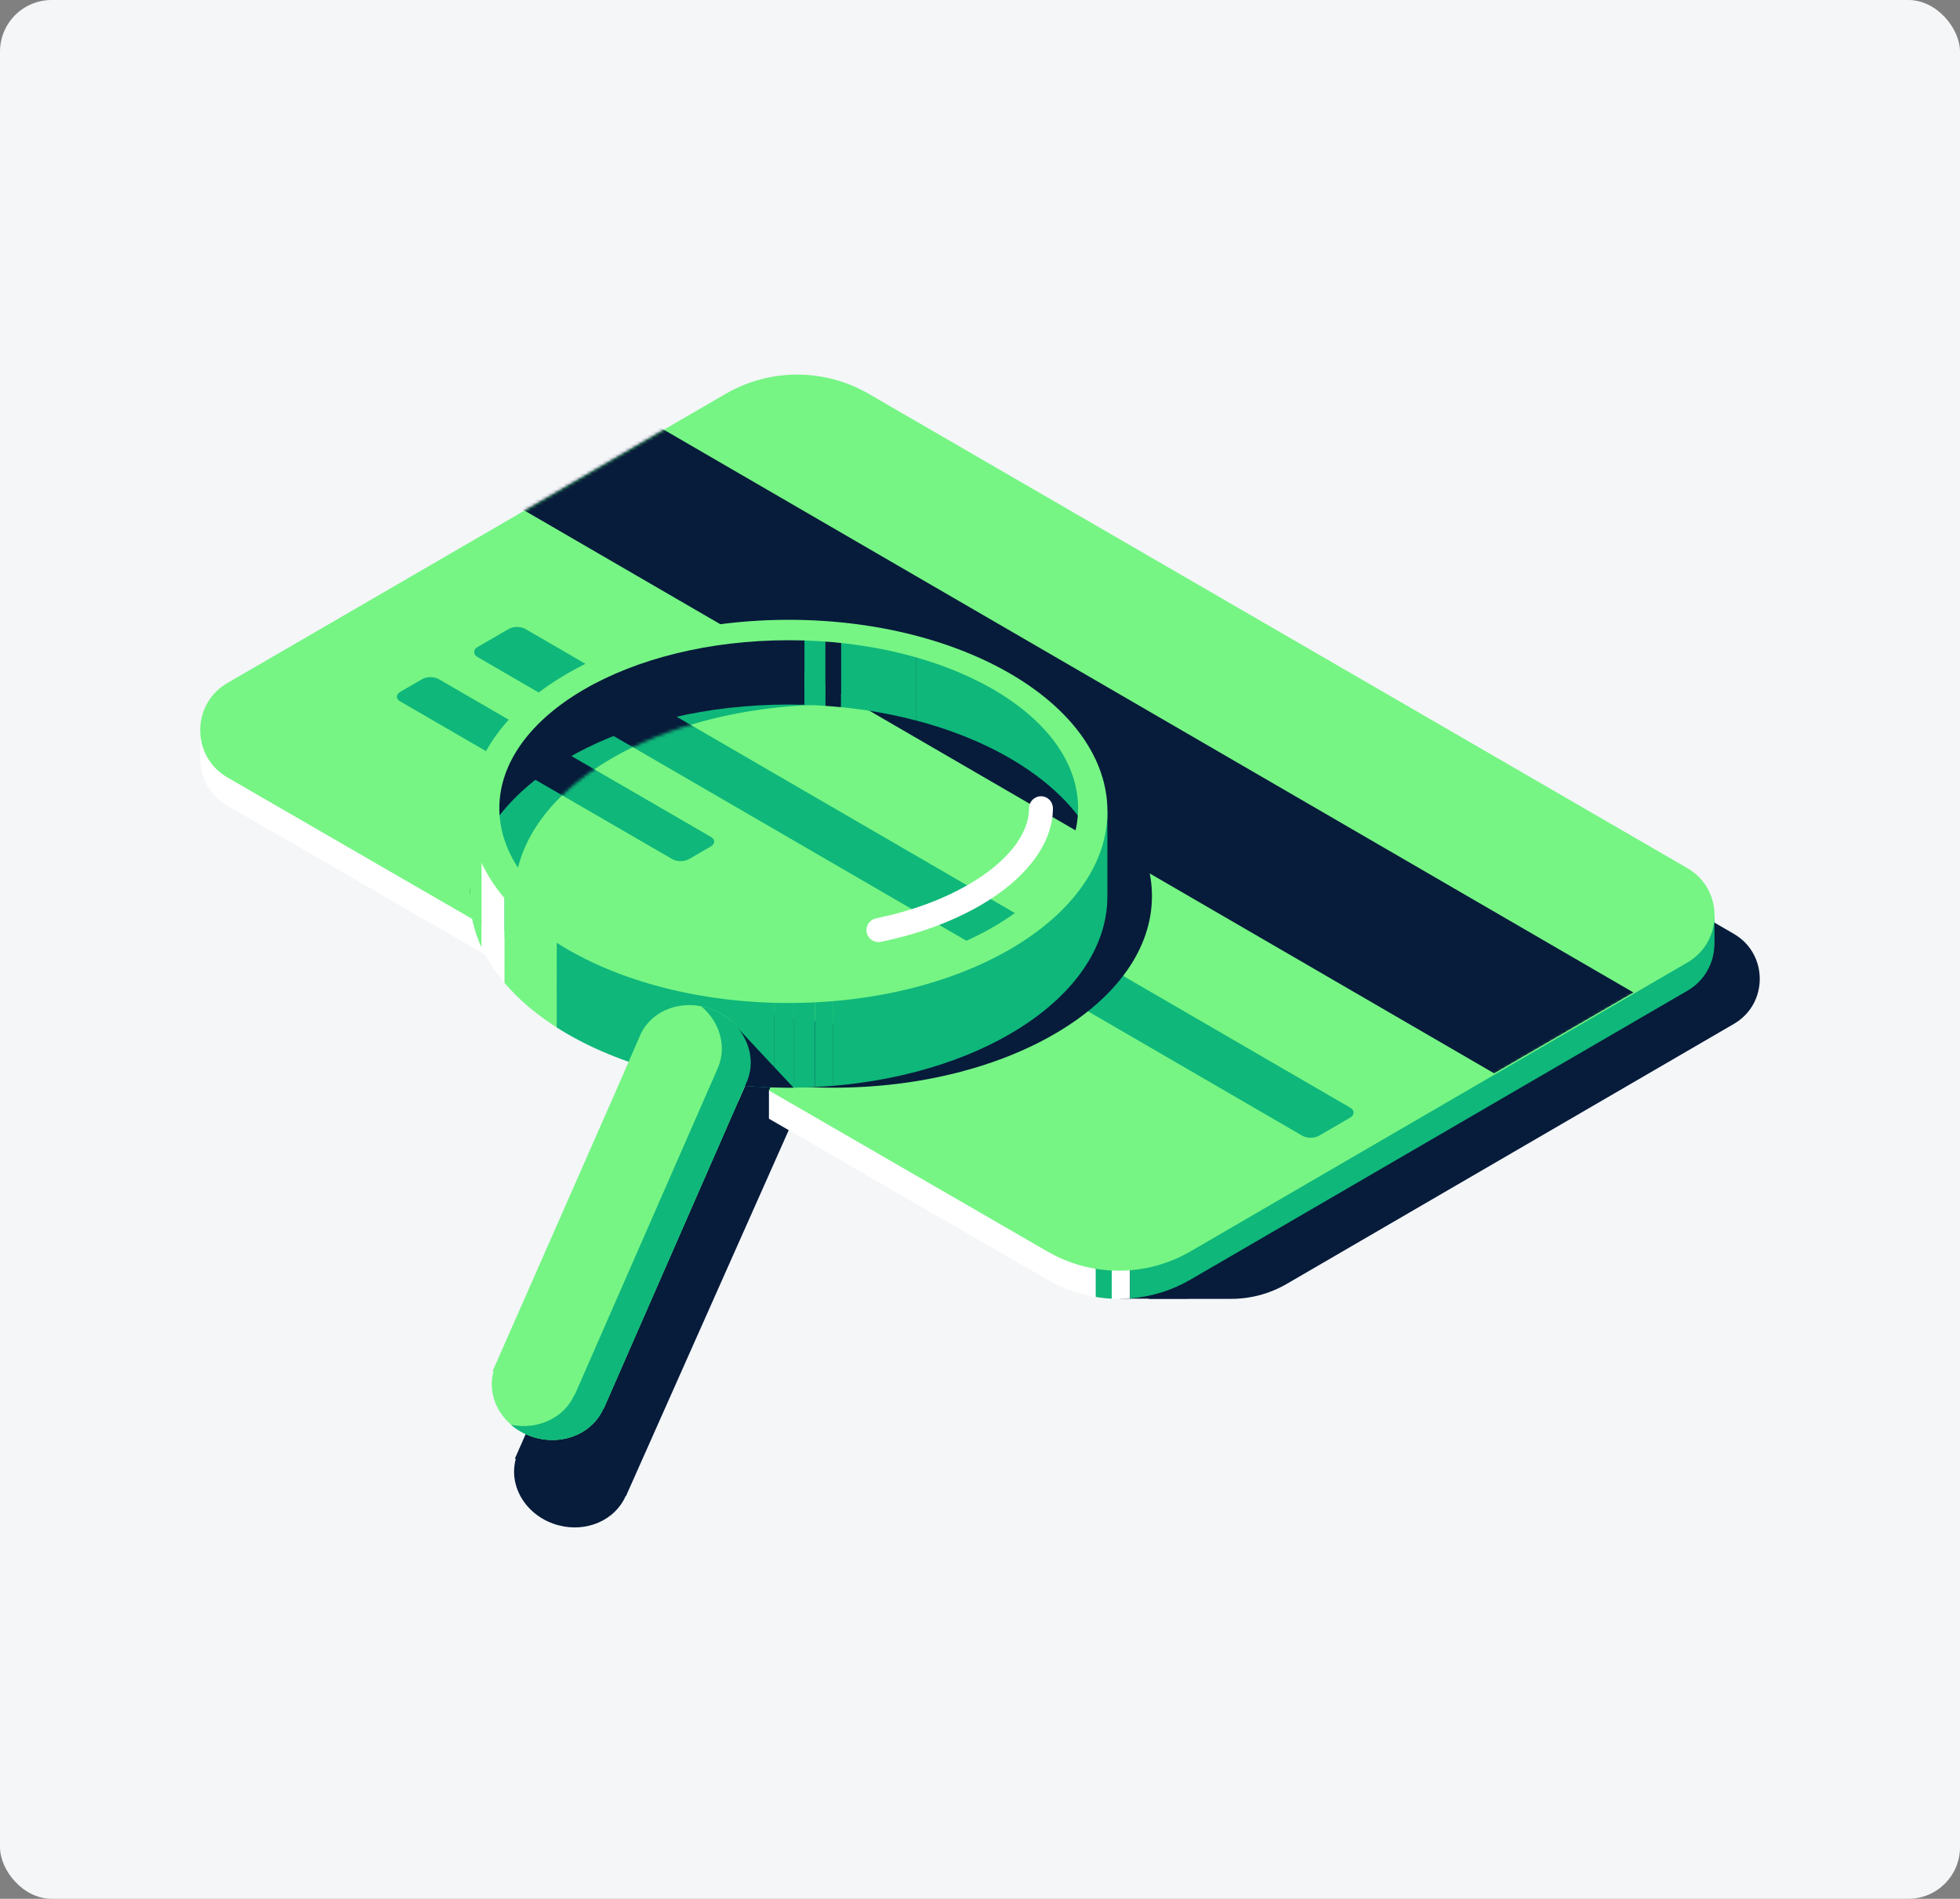 <svg xmlns="http://www.w3.org/2000/svg" fill="none" viewBox="0 0 607 588" height="588" width="607">
<rect x="0" y="0" width="607" height="588" fill="#808080" stroke="none"/>
<rect fill="#F4F6F8" rx="16" height="588" width="607"></rect>
<g clip-path="url(#clip0_328_2077)">
<path fill="#071B3B" d="M239.983 314.215C230.795 310.385 208.455 339.662 204.999 348.005L197.406 365.445L159.452 451.695L159.741 451.788C159.741 451.788 159.707 451.893 159.695 451.939C157.407 460.677 163.359 469.809 172.974 472.338C181.758 474.659 190.553 470.656 193.754 463.288L193.847 463.322L250.373 336.238C253.817 327.895 249.171 318.032 239.995 314.203L239.983 314.215Z"></path>
<path fill="#071B3B" d="M536.981 289.197L294.973 148.989C281.89 141.412 265.768 141.412 252.685 149.001L105.365 234.497C94.674 240.693 94.686 256.196 105.388 262.381L355.822 402.217H381.305C387.35 402.217 393.279 400.616 398.503 397.576L536.993 317.057C547.66 310.849 547.649 295.382 536.97 289.197H536.981Z"></path>
<path fill="#071B3B" d="M367.853 402.159H346.807L347.478 397.761L377.492 395.22"></path>
<path fill="#0FB77A" d="M339.282 171.396V401.614C340.946 401.893 342.622 402.078 344.31 402.16V174.309L339.282 171.396Z"></path>
<path fill="white" d="M269.025 130.702C255.318 122.765 238.421 122.765 224.726 130.714L70.391 220.283C67.698 221.849 65.664 223.985 64.265 226.41H62V235.762H62.058C62.335 241.146 65.109 246.415 70.414 249.478L324.407 396.3C329.076 399.003 334.127 400.756 339.281 401.614V171.396L269.025 130.702Z"></path>
<path fill="white" d="M344.296 174.31V402.16C346.18 402.253 348.075 402.23 349.959 402.079V177.582L344.296 174.31Z"></path>
<path fill="#0FB77A" d="M529.247 284.788C527.861 281.922 525.653 279.38 522.567 277.594L349.96 177.581V402.09C356.455 401.579 362.87 399.641 368.694 396.253L522.59 306.788C528.034 303.621 530.808 298.155 530.935 292.632H530.958V292.33C530.958 292.237 530.958 292.145 530.958 292.052V283.906L529.247 284.788Z"></path>
<path fill="#76F584" d="M70.415 240.739L324.409 387.561C338.127 395.487 355.012 395.463 368.707 387.503L522.604 298.039C533.779 291.541 533.768 275.33 522.58 268.844L269.026 121.952C255.319 114.015 238.423 114.015 224.727 121.964L70.392 211.533C59.193 218.031 59.205 234.265 70.415 240.739Z"></path>
<mask height="278" width="469" y="116" x="62" maskUnits="userSpaceOnUse" style="mask-type:alpha" id="mask0_328_2077">
<path fill="#76F584" d="M70.415 240.74L324.409 387.562C338.127 395.488 355.012 395.464 368.707 387.504L522.604 298.04C533.779 291.542 533.768 275.331 522.58 268.845L269.026 121.953C255.319 114.016 238.423 114.016 224.727 121.965L70.392 211.534C59.193 218.032 59.205 234.266 70.415 240.74Z"></path>
</mask>
<g mask="url(#mask0_328_2077)">
<rect fill="#071B3B" transform="matrix(0.865 0.502 -0.865 0.502 203.714 131.989)" height="49.874" width="349.312"></rect>
</g>
<g clip-path="url(#clip1_328_2077)">
<rect fill="#0FB77A" transform="matrix(0.865 0.502 -0.865 0.502 160.127 193.272)" rx="2.977" height="17.22" width="301.355"></rect>
<path fill="#0FB77A" d="M130.735 210.311C132.158 209.487 134.464 209.487 135.887 210.311L220.125 259.142C221.547 259.966 221.547 261.303 220.125 262.128L213.357 266.051C211.935 266.875 209.629 266.875 208.206 266.051L123.968 217.22C122.546 216.396 122.546 215.059 123.968 214.234L130.735 210.311Z"></path>
</g>
<path fill="#071B3B" d="M236.262 336.622L235.43 336.25H230.726L228.08 342.284L238.134 348.26V337.689L239.683 334.324"></path>
<path fill="#071B3B" d="M335.05 240.392L337.743 242.979L335.79 286.133L265.568 318.16L183.35 305.906L168.626 302.657C184.379 322.848 218.496 336.83 258.044 336.83C312.56 336.83 356.755 310.269 356.755 277.5C356.755 263.448 348.63 250.545 335.05 240.392Z"></path>
<path fill="#0FB77A" d="M203.322 215.467L150.471 242.004L152.285 284.01L164.813 297.029C161.265 290.914 159.335 284.346 159.335 277.512C159.335 244.743 203.53 218.182 258.045 218.182C261.929 218.182 265.742 218.321 269.51 218.588C254.486 213.03 236.803 209.827 217.861 209.827C213.169 209.827 208.557 210.024 204.05 210.407L203.322 215.467Z"></path>
<path fill="#0FB77A" d="M342.139 269.923L340.705 256.823L339.215 251.253L333.875 237.63L319.614 217.695L296.776 204.734L283.624 201.229V223.091C314.852 231.26 337.666 248.863 342.139 269.912V269.923Z"></path>
<path fill="#0FB77A" d="M272.447 198.259L260.451 196.89V218.983C268.552 219.784 276.307 221.188 283.611 223.102V201.241L272.447 198.259Z"></path>
<path fill="#071B3B" d="M241.926 194.777L219.088 196.773L186.081 206.195L169.947 215.954L148.855 244.604L146.243 270.503C151.999 241.03 193.674 218.17 244.249 218.17C245.89 218.17 247.508 218.194 249.126 218.24V195.589L241.914 194.766L241.926 194.777Z"></path>
<path fill="black" d="M146.254 270.515C145.803 272.812 145.549 275.133 145.549 277.5L146.254 270.515Z"></path>
<path fill="#0FB77A" d="M249.135 195.601V218.251C251.331 218.321 253.492 218.437 255.641 218.588V196.343L249.135 195.601Z"></path>
<path fill="#071B3B" d="M255.642 196.344V218.588C257.26 218.704 258.867 218.832 260.45 218.994V196.901L255.642 196.355V196.344Z"></path>
<path fill="black" d="M342.139 269.923L342.971 277.512C342.971 274.936 342.67 272.418 342.139 269.923Z"></path>
<path fill="#0FB77A" d="M239.679 306.916V336.761C241.193 336.807 242.719 336.83 244.245 336.83C244.742 336.83 245.238 336.807 245.735 336.807V307.485L239.679 306.916Z"></path>
<path fill="#0FB77A" d="M249.135 307.798L245.737 307.484V336.807C247.968 336.784 250.187 336.726 252.382 336.61V307.102L249.123 307.786L249.135 307.798Z"></path>
<path fill="#0FB77A" d="M252.393 307.113V336.621C254.3 336.529 256.184 336.401 258.056 336.25V305.918L252.393 307.113Z"></path>
<path fill="#0FB77A" d="M333.871 265.665L316.304 287.399L281.551 300.94L258.044 305.918V336.25C306.03 332.212 342.955 307.461 342.955 277.512V251.265L333.859 265.676L333.871 265.665Z"></path>
<path fill="#0FB77A" d="M239.681 306.916L208.245 303.98L172.395 287.468V318.16C189.418 329.021 213.18 336.029 239.681 336.749V306.904V306.916Z"></path>
<path fill="#76F584" d="M220.971 312.776C211.783 308.947 201.543 312.602 198.099 320.945L190.506 338.385L152.552 424.636L152.841 424.728C152.841 424.728 152.806 424.833 152.795 424.879C150.506 433.617 156.458 442.749 166.074 445.279C174.858 447.599 183.653 443.596 186.854 436.228L186.946 436.263L231.372 334.8C234.817 326.457 230.17 316.593 220.994 312.764L220.971 312.776Z"></path>
<path fill="#071B3B" d="M239.682 336.761C241.196 336.807 242.721 336.83 244.247 336.83C244.744 336.83 245.241 336.807 245.738 336.807L226.507 316.257L222.45 334.927L224.045 335.542C229.13 336.18 234.342 336.621 239.682 336.761Z"></path>
<path fill="#0FB77A" d="M220.971 312.776C219.734 312.254 218.474 311.894 217.214 311.639C222.808 316.408 225.131 323.904 222.415 330.483L177.989 431.946L177.897 431.911C174.834 438.943 166.675 442.9 158.284 441.217C160.434 443.074 163.069 444.501 166.062 445.29C174.846 447.611 183.641 443.608 186.842 436.239L186.934 436.274L231.36 334.811C234.805 326.468 230.158 316.605 220.982 312.776H220.971Z"></path>
<path fill="white" d="M272.03 291.726C270.308 291.726 268.771 290.519 268.413 288.767C268.008 286.76 269.291 284.799 271.291 284.393C282.201 282.142 291.862 278.602 300.022 273.868C311.88 266.987 318.687 258.389 318.687 250.289C318.687 248.236 320.34 246.576 322.385 246.576C324.431 246.576 326.083 248.236 326.083 250.289C326.083 261.116 317.936 272.046 303.732 280.297C294.89 285.425 284.477 289.255 272.793 291.657C272.539 291.703 272.296 291.738 272.042 291.738L272.03 291.726Z"></path>
<path fill="#76F584" d="M145.536 254.119V277.512C145.536 283.024 146.795 288.362 149.142 293.433V258.401L145.536 254.131V254.119Z"></path>
<path fill="#76F584" d="M171.41 287.016L156.201 266.953V304.317C160.5 309.4 165.967 314.053 172.404 318.16V287.469L171.41 287.016Z"></path>
<path fill="white" d="M154.633 264.899L149.143 258.39V293.421C150.9 297.216 153.281 300.871 156.193 304.317V266.953L154.633 264.899Z"></path>
<path fill="#76F584" d="M244.259 191.935C189.743 191.935 145.548 218.495 145.548 251.264C145.548 284.033 189.743 310.594 244.259 310.594C298.774 310.594 342.969 284.033 342.969 251.264C342.969 218.495 298.774 191.935 244.259 191.935ZM244.259 302.298C194.759 302.298 154.644 279.009 154.644 250.278C154.644 221.547 194.771 198.259 244.259 198.259C293.747 198.259 333.874 221.547 333.874 250.278C333.874 279.009 293.747 302.298 244.259 302.298Z"></path>
<mask height="89" width="120" y="209" x="150" maskUnits="userSpaceOnUse" style="mask-type:alpha" id="mask1_328_2077">
<path fill="#0FB77A" d="M203.322 215.468L150.47 242.005L152.285 284.011L164.813 297.03C161.265 290.915 159.335 284.347 159.335 277.513C159.335 244.744 203.53 218.183 258.045 218.183C261.928 218.183 265.742 218.322 269.51 218.589C254.486 213.031 236.803 209.828 217.861 209.828C213.168 209.828 208.557 210.025 204.05 210.408L203.322 215.468Z"></path>
</mask>
<g mask="url(#mask1_328_2077)">
<rect fill="#071B3B" transform="matrix(0.865 0.502 -0.865 0.502 160.127 193.273)" rx="2.977" height="17.22" width="301.355"></rect>
<path fill="#071B3B" d="M130.731 210.311C132.154 209.487 134.46 209.487 135.882 210.311L220.12 259.142C221.543 259.966 221.543 261.303 220.12 262.128L213.353 266.051C211.931 266.875 209.624 266.875 208.202 266.051L123.964 217.22C122.541 216.396 122.541 215.059 123.964 214.234L130.731 210.311Z"></path>
</g>
</g>
<defs>
<clipPath id="clip0_328_2077">
<rect transform="translate(62 116)" fill="white" height="357" width="483"></rect>
</clipPath>
<clipPath id="clip1_328_2077">
<rect fill="white" transform="matrix(0.865 0.502 -0.865 0.502 245.793 109.071)" rx="14.885" height="232.474" width="370.237"></rect>
</clipPath>
</defs>
</svg>
